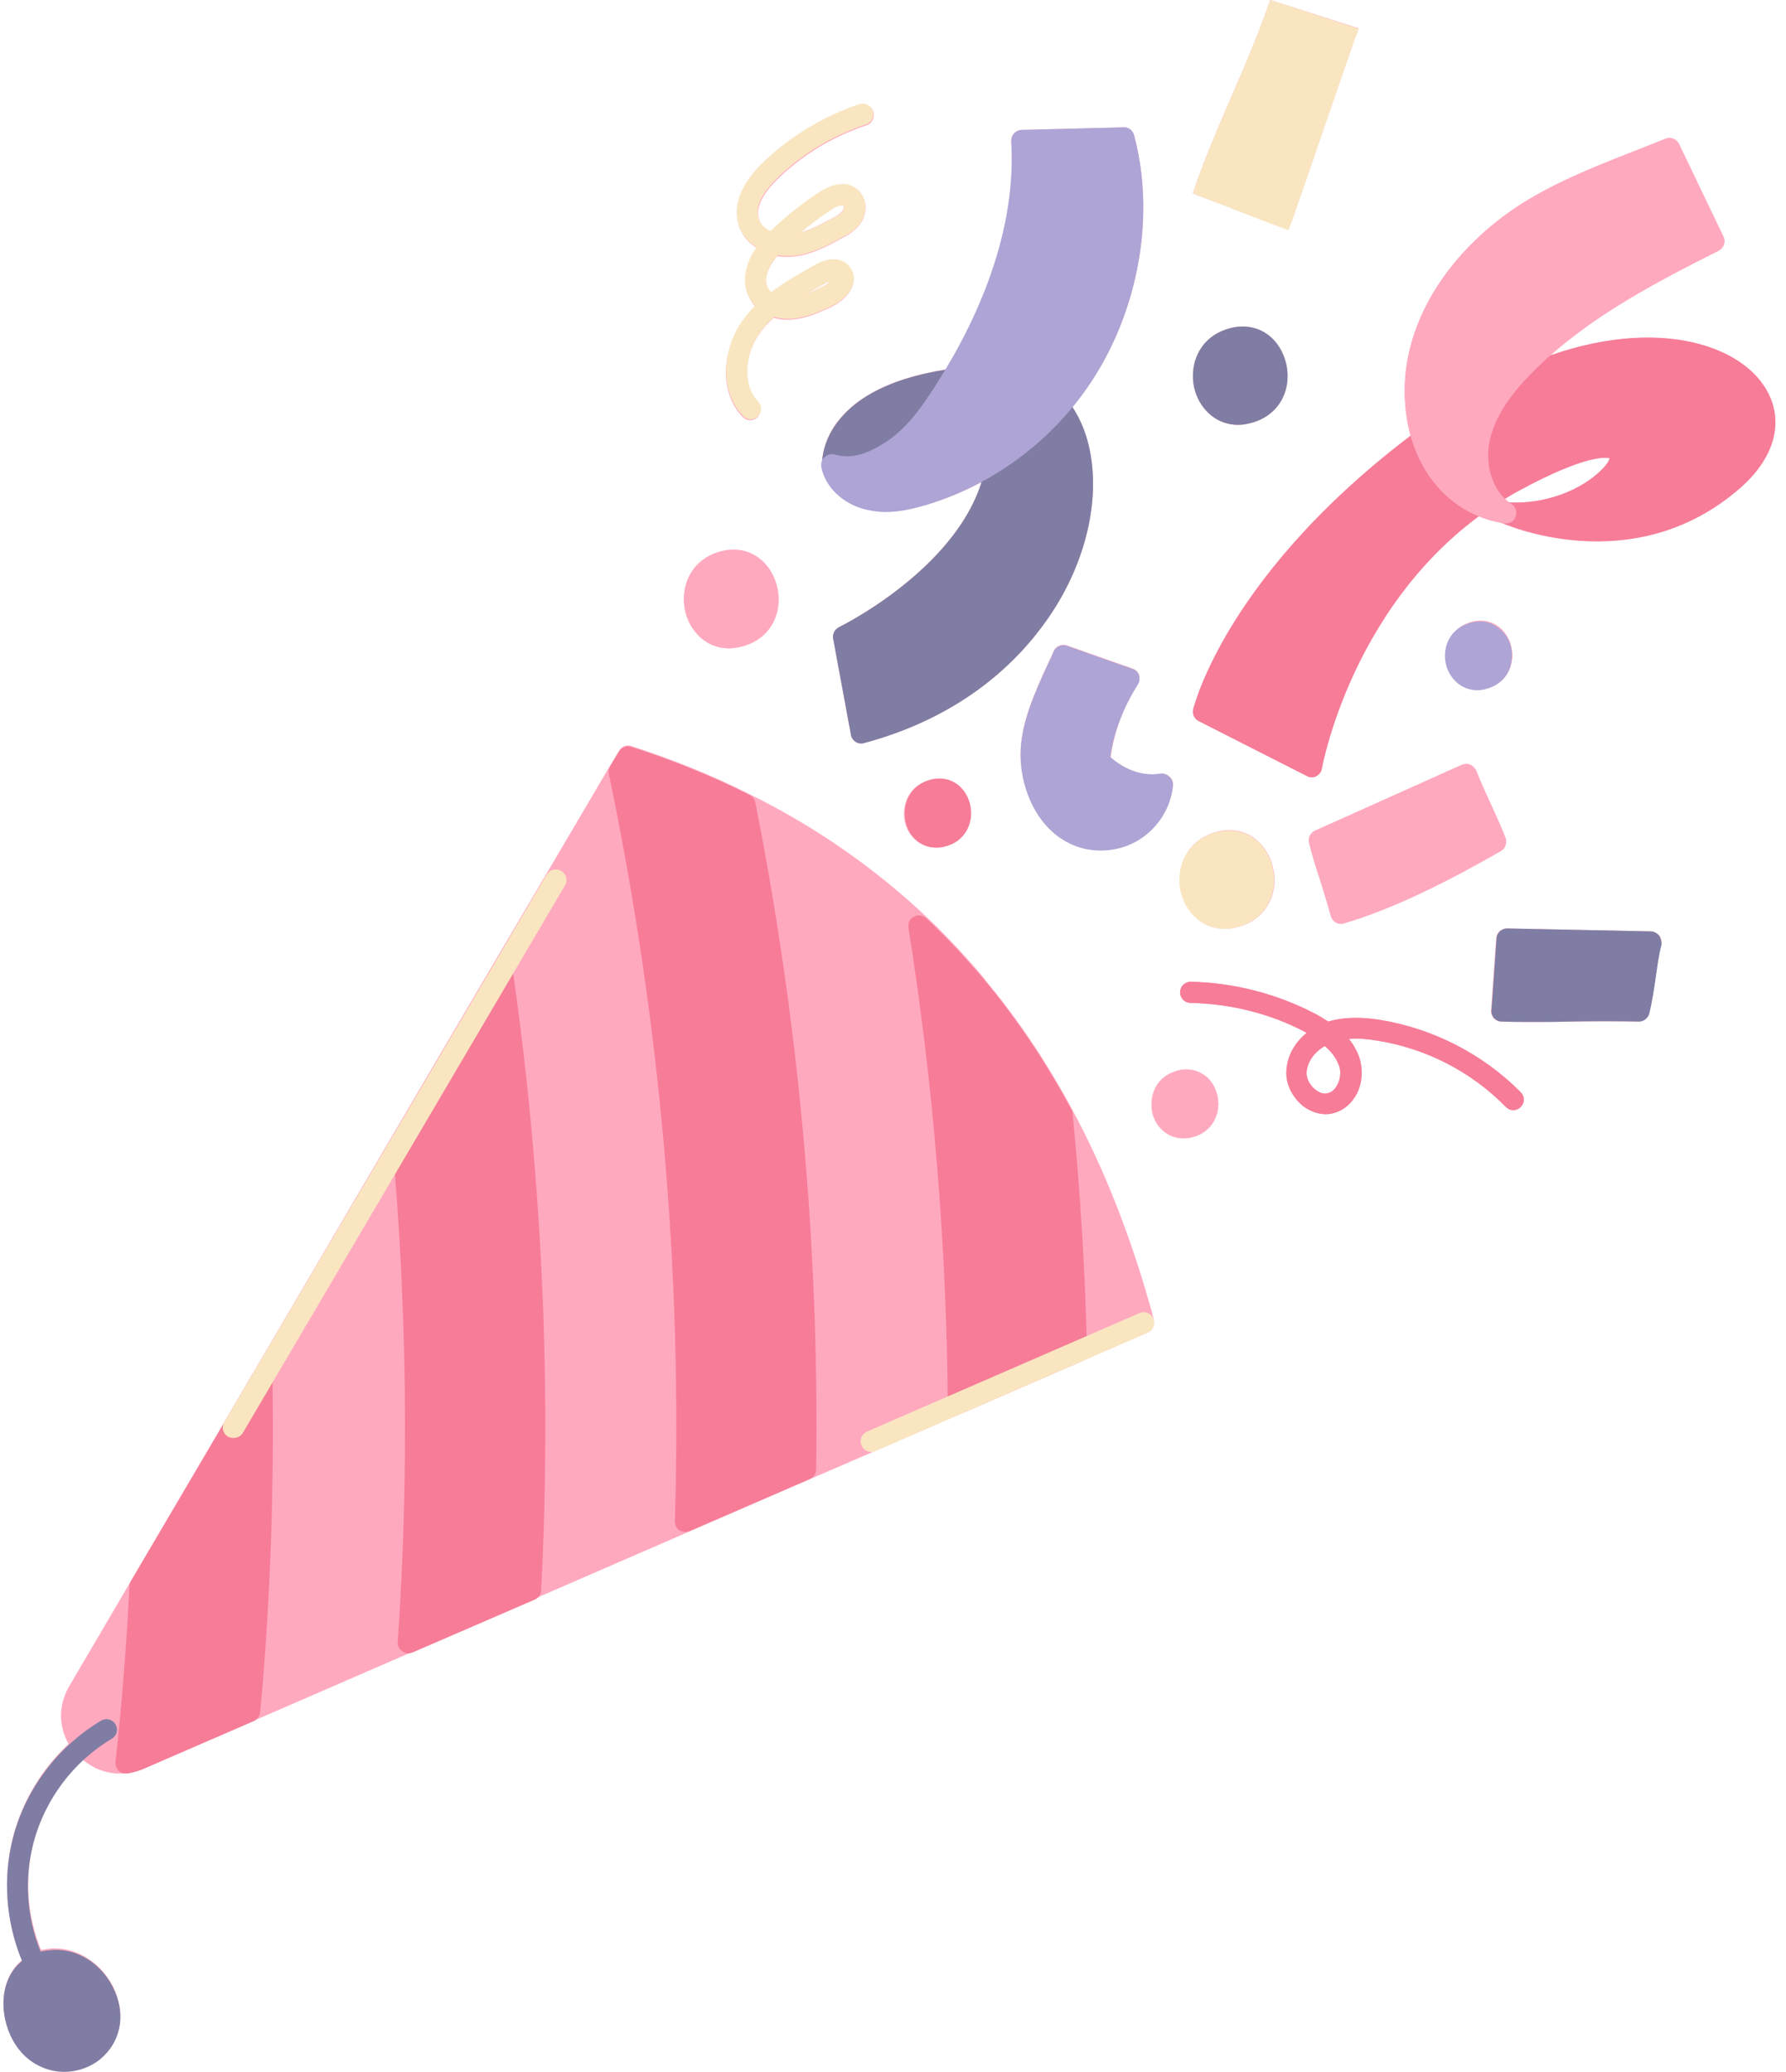 <?xml version="1.0" encoding="UTF-8"?><svg xmlns="http://www.w3.org/2000/svg" xmlns:xlink="http://www.w3.org/1999/xlink" height="489.6" preserveAspectRatio="xMidYMid meet" version="1.0" viewBox="-0.8 0.0 422.1 489.6" width="422.1" zoomAndPan="magnify"><g id="change1_1"><path d="M174.7,98.5c0.5,0.5,1.1,0.8,1.8,0.8c0.6,0,1.2-0.2,1.7-0.7c1-1,1-2.5,0.1-3.5c-3.9-4.1-3-11.4,0.2-16 c1-1.5,2.2-2.8,3.6-4c1.4,0.4,2.8,0.6,4.4,0.4c3.4-0.3,6.5-1.7,9.2-3c2-0.9,4.5-2.9,5.1-5.4c0.3-1.4,0-2.8-0.9-3.9 c-0.8-1-3.4-3.2-8.4-0.3c-3.3,1.9-6.8,3.8-10.1,6.3c-0.3-0.2-0.5-0.5-0.7-0.8c-1.3-2.2,0-5.3,2.2-7.9c1,0.2,1.9,0.2,2.9,0.2 c4.5-0.2,8.5-2.3,12-4.2c1.5-0.8,3.4-1.8,4.7-3.6c1.8-2.5,1.6-5.8-0.3-7.7c-2.2-2.2-5.6-2-9.3,0.4c-4.1,2.7-8,5.8-11.5,9.2 c-1.3-0.6-2.4-1.6-2.8-2.9c-1.2-3.5,2.2-7.4,4.3-9.5c5.9-5.8,13.2-10.2,21.1-12.8c1.3-0.4,2-1.9,1.6-3.2c-0.4-1.3-1.9-2-3.2-1.6 c-8.6,2.9-16.5,7.7-23,14c-5.1,5-7,10.2-5.5,14.7c0.8,2.3,2.3,4,4.2,5.1c-3,4.4-3.6,8.8-1.5,12.3c0.3,0.6,0.7,1.1,1.2,1.5 c-1.2,1.2-2.2,2.4-3.2,3.8C170.2,82.4,168.8,92.3,174.7,98.5z M193.9,67.1c0.7-0.4,1.2-0.6,1.6-0.7c-0.4,0.4-1.1,1-2,1.4 c-1.3,0.6-2.7,1.3-4,1.8C191,68.8,192.5,67.9,193.9,67.1z M195.5,49.6c1.3-0.9,2.3-1.1,2.8-1.1c0.2,0,0.3,0,0.3,0.1 c0.1,0.1,0.1,0.7-0.3,1.2c-0.6,0.9-1.8,1.5-3,2.1c-2.2,1.2-4.6,2.4-7,3.1C190.6,53,193,51.2,195.5,49.6z M415.3,90.1 c-5.3-6.8-15.9-10.7-28.4-10.3c-5.5,0.2-12.7,1.2-21.3,4.2c11.4-10.1,25.3-17.5,39.8-24.8c1.2-0.6,1.7-2.1,1.1-3.3L396,34 c-0.6-1.2-2-1.7-3.2-1.2c-2.5,1-5,2-7.6,3c-11.4,4.5-23.1,9.1-32.6,16.8c-13.3,10.7-21.1,24.8-21.4,38.8c-0.1,4.1,0.4,8,1.4,11.6 c-43.2,32.8-51,63.3-51.4,64.6c-0.3,1.1,0.3,2.3,1.3,2.8l25.6,13c0.4,0.2,0.7,0.3,1.1,0.3c0.4,0,0.8-0.1,1.1-0.3 c0.7-0.4,1.2-1,1.3-1.8c0.1-0.4,6.7-37.1,37.1-59.6c1.7,0.7,3.6,1.2,5.5,1.5c3.3,1.4,32.1,12.7,56.2-8.3 C419.5,107.5,421.3,97.8,415.3,90.1z M377.6,111.3c-4.2,4.1-12.4,7.9-21.7,7.4c-0.3-0.2-0.7-0.5-1-0.8c1.3-0.8,2.6-1.6,4-2.3 c14.9-8,19.8-7.6,20.8-7.3C379.6,108.8,379.1,109.8,377.6,111.3z M218.4,184.5c-4.9,1.6-6.3,6.5-5.2,10.3c0.9,3,3.6,5.5,7.2,5.5 c0.8,0,1.6-0.1,2.5-0.4c2.8-0.8,4.8-2.9,5.5-5.8c0.7-3-0.3-6.3-2.5-8.3C223.9,184.1,221.2,183.6,218.4,184.5z M325.3,241 c-3.2-0.5-7.7-0.9-12.2,0.4c-1.1-0.7-2.2-1.4-3.2-1.9c-9-4.7-19.2-7.3-29.3-7.5c-1.4,0-2.5,1.1-2.5,2.5c0,1.4,1.1,2.5,2.5,2.5 c9.4,0.2,18.8,2.5,27.1,6.9c0.1,0.1,0.2,0.1,0.3,0.2c-3,2.4-4.8,5.9-4.8,9.5c0,2.9,1.6,5.9,4,7.8c1.6,1.2,3.5,1.9,5.3,1.9 c0.7,0,1.4-0.1,2-0.3c2.3-0.6,4.2-2.3,5.4-4.6c1.4-2.8,1.5-6.3,0.3-9.2c-0.6-1.4-1.3-2.6-2.2-3.7c1.9-0.2,4.1,0,6.6,0.4 c11.5,1.8,22.3,7.3,30.5,15.7c1,1,2.5,1,3.5,0c1-1,1-2.5,0-3.5C349.7,249.1,337.8,243,325.3,241z M315.3,256.3c-0.4,0.7-1,1.7-2.2,2 c-1.3,0.4-2.4-0.3-3-0.8c-1.2-0.9-2.1-2.5-2.1-3.8c0-2.5,1.7-5,4.3-6.5c1.3,1.1,2.4,2.4,3.1,4C316.2,252.7,316.1,254.7,315.3,256.3z M389.3,220.1l-34-0.7c-1.3,0-2.4,1-2.5,2.3c-0.2,2.8-0.4,5.7-0.6,8.6c-0.2,2.8-0.4,5.7-0.6,8.4c-0.1,0.7,0.2,1.4,0.6,1.9 c0.5,0.5,1.1,0.8,1.8,0.8c2.3,0.1,4.7,0.1,7.2,0.1c3,0,6.1,0,9.1-0.1c5.4-0.1,10.9-0.1,16.1,0c0,0,0,0,0.1,0c1.1,0,2.1-0.8,2.4-1.9 c0.7-2.9,1.1-5.7,1.5-8.4c0.4-2.7,0.7-5.3,1.4-7.9c0.2-0.7,0-1.5-0.4-2.1C390.8,220.5,390.1,220.1,389.3,220.1z M289.1,77.8 c-7.1,2.3-9.1,9.4-7.4,14.8c1.3,4.1,4.9,7.8,10.1,7.8c1.1,0,2.3-0.2,3.6-0.6c4-1.2,6.9-4.2,7.8-8.2c1-4.3-0.5-9.1-3.6-11.9 C296.8,77.2,293,76.5,289.1,77.8z M348.4,163c0.8,0,1.6-0.1,2.5-0.4c2.8-0.8,4.8-2.9,5.5-5.8c0.7-3-0.3-6.3-2.5-8.3 c-2-1.8-4.7-2.3-7.4-1.4c-4.9,1.6-6.3,6.5-5.2,10.3C342.2,160.5,344.8,163,348.4,163z M222.8,87.3c-11.6,1.8-20,5.7-24.9,11.4 c-4.8,5.6-4.4,11-4.4,11.2c0,0.1,0,0.1,0,0.2c0,0,0,0.1,0,0.1c0.9,4.9,5.3,9,10.9,10.2c1.4,0.3,2.9,0.5,4.3,0.5 c3.6,0,6.9-0.9,9.7-1.7c4.4-1.3,8.7-3.1,12.8-5.3c-6.6,20.9-33.3,34.1-33.7,34.3c-1,0.5-1.6,1.6-1.4,2.7l4.2,22.7 c0.1,0.7,0.5,1.3,1.1,1.7c0.4,0.3,0.9,0.4,1.3,0.4c0.2,0,0.4,0,0.7-0.1c23.5-6.3,36.6-19.5,43.5-29.5c8.4-12.1,12.1-26.4,10.1-38.4 c-0.8-4.5-2.3-8.3-4.4-11.5c2.7-3.3,5.2-6.9,7.3-10.6c9.2-16.6,11.9-36.7,7.3-53.7c-0.3-1.1-1.3-1.9-2.5-1.8l-24,0.6 c-0.7,0-1.3,0.3-1.8,0.8c-0.5,0.5-0.7,1.2-0.7,1.8C239.6,53.8,231.3,73.2,222.8,87.3z M268.1,161.7c0.4-0.6,0.5-1.4,0.3-2.2 c-0.2-0.7-0.8-1.3-1.5-1.5l-15.6-5.5c-1.2-0.4-2.6,0.2-3.1,1.4c-0.5,1.2-1,2.3-1.6,3.5c-2.9,6.4-6.2,13.6-6.2,20.9 c0,8.1,4.1,18.3,13.2,21.6c1.9,0.7,3.8,1,5.8,1c3.2,0,6.4-0.9,9.1-2.6c4.4-2.8,7.4-7.5,7.9-12.7c0.1-0.8-0.2-1.5-0.8-2.1 c-0.6-0.5-1.4-0.8-2.1-0.6c-3.9,0.7-8.3-0.8-11.8-3.9C262.4,173.1,264.7,167.1,268.1,161.7z M171.5,153.2c1.1,0,2.3-0.2,3.6-0.6 c4-1.2,6.9-4.2,7.8-8.2c1-4.3-0.5-9.1-3.6-11.9c-2.8-2.6-6.6-3.3-10.5-2c-7.1,2.3-9.1,9.4-7.4,14.8 C162.7,149.5,166.3,153.2,171.5,153.2z M276.9,253.2c-4.9,1.6-6.3,6.5-5.2,10.3c0.9,3,3.6,5.5,7.2,5.5c0.8,0,1.6-0.1,2.5-0.4 c2.8-0.8,4.8-2.9,5.5-5.8c0.7-3-0.3-6.3-2.5-8.3C282.3,252.8,279.6,252.2,276.9,253.2z M308.6,199.2c0.6,2.6,1.6,5.7,2.6,8.8 c0.9,3,1.9,6,2.5,8.4c0.2,0.7,0.6,1.2,1.2,1.6c0.4,0.2,0.8,0.3,1.2,0.3c0.2,0,0.5,0,0.7-0.1c10.5-3.1,22.3-8.6,37.1-17.1 c1.1-0.6,1.5-1.9,1.1-3.1c-1.1-2.7-2.3-5.4-3.5-8c-1.2-2.6-2.4-5.2-3.4-7.8c-0.3-0.6-0.8-1.1-1.4-1.4c-0.6-0.3-1.3-0.2-2,0 L310,196.3C308.9,196.8,308.3,198,308.6,199.2z M292.4,50c3.3,1.3,6.5,2.5,8.9,3.4l2.4,0.9l0.9-2.4c2.5-7.1,5-14.4,7.4-21.4 c2.4-7.1,5-14.4,7.4-21.4l0.9-2.4L299.4,0l-0.8,2.3c-2.5,6.9-5.4,13.8-8.3,20.4c-2.9,6.7-5.9,13.6-8.4,20.7l-0.8,2.3l2.3,0.9 C285.8,47.5,289.1,48.7,292.4,50z M271.6,313.8c0-0.1,0.1-0.2,0.1-0.2c0-0.1,0-0.1,0.1-0.2c0-0.1,0.1-0.2,0.1-0.3c0-0.1,0-0.1,0-0.2 c0-0.1,0-0.2,0-0.3c0-0.1,0-0.1,0-0.2c0-0.1,0-0.2,0-0.3c0-0.1,0-0.1,0-0.2c0,0,0,0,0-0.1c-4.9-18.2-11.4-35-19.4-49.8 c-2.3-4.3-4.8-8.5-7.4-12.6c-3.8-5.9-7.9-11.6-12.3-16.9c-0.3-0.4-0.7-0.8-1-1.3c-3.5-4.2-7.2-8.2-11.1-12.1 c-0.8-0.8-1.7-1.6-2.5-2.4c0,0,0,0,0,0c-12.2-11.5-26.2-21.3-41.8-29c-8.7-4.4-18.1-8.2-28-11.4c-1.1-0.4-2.3,0.1-2.9,1.1l-2.1,3.5 c0,0,0,0,0,0l-15,25.5c0,0,0,0,0,0l-12.8,21.7c0,0,0,0,0,0l-15,25.5L15.6,398.4c-2.6,4.4-2.6,9.4-0.2,13.7 C9.1,418,4.5,425.6,2.3,434c-2.5,9.7-1.7,20,2.1,29.2c-2.2,1.8-3.7,4.5-4.2,7.7c-1,6.2,2,14.4,8.7,17.3c1.8,0.8,3.7,1.2,5.5,1.2 c3.1,0,6.2-1,8.5-3c4.7-3.9,6-9.9,3.5-15.9c-2.8-6.6-9.3-10.7-15.7-10c-0.6,0.1-1.2,0.2-1.8,0.3c-3.3-8.1-4-17.2-1.7-25.7 c1.9-7.4,6-14.1,11.5-19.3c2.5,2.1,5.5,3.3,8.7,3.3c0.7,0,1.3,0,2-0.1c1.2-0.2,2.4-0.5,3.6-1l130.3-56.6l27.4-11.9c0,0,0,0,0,0 l15.5-6.7c0,0,0,0,0,0l64.4-28c0.2-0.1,0.3-0.1,0.4-0.2c0,0,0.1-0.1,0.1-0.1c0.1-0.1,0.2-0.1,0.2-0.2c0,0,0.1-0.1,0.1-0.1 c0.1-0.1,0.1-0.1,0.2-0.2C271.6,313.9,271.6,313.8,271.6,313.8z M288.7,219.5c1.1,0,2.3-0.2,3.6-0.6c4-1.2,6.9-4.2,7.8-8.2 c1-4.3-0.5-9.1-3.6-11.9c-2.8-2.6-6.6-3.3-10.5-2c-7.1,2.3-9.1,9.4-7.4,14.8C279.9,215.8,283.4,219.5,288.7,219.5z" fill="#FFA9BF"/></g><g id="change2_1"><path d="M325.3,241c-3.2-0.5-7.7-0.9-12.2,0.4c-1.1-0.7-2.2-1.4-3.2-1.9c-9-4.7-19.2-7.3-29.3-7.5 c-1.4,0-2.5,1.1-2.5,2.5c0,1.4,1.1,2.5,2.5,2.5c9.4,0.2,18.8,2.5,27.1,6.9c0.1,0.1,0.2,0.1,0.3,0.2c-3,2.4-4.8,5.9-4.8,9.5 c0,2.9,1.6,5.9,4,7.8c1.6,1.2,3.5,1.9,5.3,1.9c0.7,0,1.4-0.1,2-0.3c2.3-0.6,4.2-2.3,5.4-4.6c1.4-2.8,1.5-6.3,0.3-9.2 c-0.6-1.4-1.3-2.6-2.2-3.7c1.9-0.2,4.1,0,6.6,0.4c11.5,1.8,22.3,7.3,30.5,15.7c1,1,2.5,1,3.5,0c1-1,1-2.5,0-3.5 C349.7,249.1,337.8,243,325.3,241z M315.3,256.3c-0.4,0.7-1,1.7-2.2,2c-1.3,0.4-2.4-0.3-3-0.8c-1.2-0.9-2.1-2.5-2.1-3.8 c0-2.5,1.7-5,4.3-6.5c1.3,1.1,2.4,2.4,3.1,4C316.2,252.7,316.1,254.7,315.3,256.3z M252.4,262.2c-9.3-17.3-20.8-32.5-34.3-45.2 c-0.8-0.7-1.9-0.9-2.9-0.4c-0.9,0.5-1.5,1.5-1.3,2.6c5.9,37.1,9,74.9,9.3,112.4c0,0.8,0.4,1.6,1.1,2.1c0.4,0.3,0.9,0.4,1.4,0.4 c0.3,0,0.7-0.1,1-0.2l27.9-12.1c0.9-0.4,1.5-1.3,1.5-2.4c-0.4-18.8-1.6-37.7-3.4-56.3C252.7,262.8,252.6,262.4,252.4,262.2z M176.4,187.9c-8.7-4.4-18.1-8.2-28-11.4c-1.1-0.4-2.3,0.1-2.9,1.1l-2.1,3.5c-0.3,0.5-0.4,1.2-0.3,1.8 c12.1,58,17.4,117.4,15.6,176.6c0,0.9,0.4,1.7,1.1,2.1c0.4,0.3,0.9,0.4,1.4,0.4c0.3,0,0.7-0.1,1-0.2l28.4-12.3 c0.9-0.4,1.5-1.3,1.5-2.3c0.7-52.8-4.1-105.8-14.4-157.6C177.6,188.9,177.1,188.3,176.4,187.9z M118.3,227.2c-1-0.2-2.1,0.3-2.6,1.2 l-23.5,39.9c-0.3,0.5-0.4,1-0.3,1.5c3.5,39.3,4,79,1.3,118.2c-0.1,0.9,0.3,1.7,1.1,2.2c0.4,0.3,0.9,0.5,1.4,0.5c0.3,0,0.7-0.1,1-0.2 l28.9-12.5c0.9-0.4,1.5-1.2,1.5-2.2c2.5-48.7,0.2-98-6.7-146.4C120.1,228.2,119.3,227.4,118.3,227.2z M61.9,323.4 c-1.1-0.3-2.2,0.2-2.8,1.1l-29,49.2c-0.2,0.3-0.3,0.7-0.3,1.1c-0.7,14-1.8,28-3.3,41.5c-0.1,0.8,0.2,1.5,0.7,2.1 c0.5,0.5,1.1,0.7,1.7,0.7c0.1,0,0.2,0,0.4,0c1.2-0.2,2.4-0.5,3.6-1l26.3-11.4c0.8-0.4,1.4-1.2,1.5-2.1c2.4-26,3.3-52.5,2.9-78.8 C63.7,324.6,62.9,323.7,61.9,323.4z M415.3,90.1c-5.3-6.8-15.9-10.7-28.4-10.3c-10.1,0.3-26.3,3.5-45.7,16.9 c-50.8,35.1-59.6,69.4-60,70.9c-0.3,1.1,0.3,2.3,1.3,2.8l25.6,13c0.4,0.2,0.7,0.3,1.1,0.3c0.4,0,0.8-0.1,1.1-0.3 c0.7-0.4,1.2-1,1.3-1.8c0.1-0.4,8.1-45,47.2-66c14.9-8,19.8-7.6,20.8-7.3c-0.1,0.5-0.7,1.6-2.2,3c-4.3,4.2-12.8,8.1-22.3,7.4 c-1.2-0.1-2.3,0.7-2.6,1.9c-0.3,1.2,0.3,2.4,1.4,2.9c0.3,0.1,31,14.1,56.5-8.1C419.5,107.5,421.3,97.8,415.3,90.1z M220.5,200.3 c0.8,0,1.6-0.1,2.5-0.4c2.8-0.8,4.8-2.9,5.5-5.8c0.7-3-0.3-6.3-2.5-8.3c-2-1.8-4.7-2.3-7.4-1.4c-4.9,1.6-6.3,6.5-5.2,10.3 C214.2,197.8,216.9,200.3,220.5,200.3z" fill="#F67C98"/></g><g id="change3_1"><path d="M26.4,470.7c2.5,5.9,1.2,12-3.5,15.9c-2.3,1.9-5.4,3-8.5,3c-1.9,0-3.8-0.4-5.5-1.2 c-6.7-2.9-9.7-11.1-8.7-17.3c0.5-3.3,2-5.9,4.2-7.7c-3.8-9.2-4.6-19.6-2.1-29.2c3-11.5,10.6-21.5,20.8-27.6c1.2-0.7,2.7-0.3,3.4,0.9 c0.7,1.2,0.3,2.7-0.9,3.4c-9.1,5.4-15.8,14.4-18.5,24.6c-2.2,8.5-1.6,17.6,1.7,25.7c0.6-0.1,1.2-0.3,1.8-0.3 C17.2,460,23.6,464.1,26.4,470.7z M231.3,86.4c-16.1,1.1-27.4,5.3-33.4,12.4c-4.8,5.6-4.4,11-4.4,11.2c0.1,0.7,0.4,1.4,1,1.8 c0.6,0.4,1.3,0.6,2,0.5l36.1-6.8c-0.7,25.8-34.7,42.5-35.1,42.7c-1,0.5-1.6,1.6-1.4,2.7l4.2,22.7c0.1,0.7,0.5,1.3,1.1,1.7 c0.4,0.3,0.9,0.4,1.3,0.4c0.2,0,0.4,0,0.7-0.1c23.5-6.3,36.6-19.5,43.5-29.5c8.4-12.1,12.1-26.4,10.1-38.4 C254.7,93.6,244.8,85.4,231.3,86.4z M289.1,77.8c-7.1,2.3-9.1,9.4-7.4,14.8c1.3,4.1,4.9,7.8,10.1,7.8c1.1,0,2.3-0.2,3.6-0.6 c4-1.2,6.9-4.2,7.8-8.2c1-4.3-0.5-9.1-3.6-11.9C296.8,77.2,293,76.5,289.1,77.8z M391.3,221.1c-0.5-0.6-1.2-1-1.9-1l-34-0.7 c-1.3,0-2.4,1-2.5,2.3c-0.2,2.8-0.4,5.7-0.6,8.6c-0.2,2.8-0.4,5.7-0.6,8.4c-0.1,0.7,0.2,1.4,0.6,1.9c0.5,0.5,1.1,0.8,1.8,0.8 c2.3,0.1,4.7,0.1,7.2,0.1c3,0,6.1,0,9.1-0.1c5.4-0.1,10.9-0.1,16.1,0c0,0,0,0,0.1,0c1.1,0,2.1-0.8,2.4-1.9c0.7-2.9,1.1-5.7,1.5-8.4 c0.4-2.7,0.7-5.3,1.4-7.9C391.9,222.5,391.7,221.7,391.3,221.1z" fill="#7F7DA3"/></g><g id="change4_1"><path d="M356.3,156.9c-0.6,2.8-2.6,4.9-5.5,5.8c-0.9,0.3-1.7,0.4-2.5,0.4c-3.6,0-6.2-2.5-7.2-5.5 c-1.2-3.8,0.2-8.7,5.2-10.3c2.7-0.9,5.5-0.4,7.4,1.4C356.1,150.6,357,153.8,356.3,156.9z M273.4,182.8c-3.9,0.7-8.3-0.8-11.8-3.9 c0.8-5.8,3.1-11.8,6.5-17.1c0.4-0.6,0.5-1.4,0.3-2.2c-0.2-0.7-0.8-1.3-1.5-1.5l-15.6-5.5c-1.2-0.4-2.6,0.2-3.1,1.4 c-0.5,1.2-1,2.3-1.6,3.5c-2.9,6.4-6.2,13.6-6.2,20.9c0,8.1,4.1,18.3,13.2,21.6c1.9,0.7,3.8,1,5.8,1c3.2,0,6.4-0.9,9.1-2.6 c4.4-2.8,7.4-7.5,7.9-12.7c0.1-0.8-0.2-1.5-0.8-2.1C274.9,182.9,274.1,182.7,273.4,182.8z M259.9,85.6c9.2-16.6,11.9-36.7,7.3-53.7 c-0.3-1.1-1.3-1.9-2.5-1.8l-24,0.6c-0.7,0-1.3,0.3-1.8,0.8c-0.5,0.5-0.7,1.2-0.7,1.8c1.4,23.5-9.7,45.5-19.2,59.8 c-2.4,3.6-5.7,8.2-10.2,11.2c-4.9,3.2-8.5,4.2-12.3,3.1c-0.8-0.2-1.7,0-2.4,0.6s-0.9,1.5-0.8,2.3c0.9,4.9,5.3,9,10.9,10.2 c1.4,0.3,2.9,0.5,4.3,0.5c3.6,0,6.9-0.9,9.7-1.7C235.9,113.9,251.1,101.6,259.9,85.6z" fill="#AEA4D5"/></g><g id="change1_2"><path d="M179.3,132.5c3.1,2.8,4.6,7.6,3.6,11.9c-0.9,4-3.7,7-7.8,8.2c-1.3,0.4-2.5,0.6-3.6,0.6 c-5.2,0-8.8-3.7-10.1-7.8c-1.7-5.4,0.3-12.5,7.4-14.8C172.7,129.3,176.4,130,179.3,132.5z M276.9,253.2c-4.9,1.6-6.3,6.5-5.2,10.3 c0.9,3,3.6,5.5,7.2,5.5c0.8,0,1.6-0.1,2.5-0.4c2.8-0.8,4.8-2.9,5.5-5.8c0.7-3-0.3-6.3-2.5-8.3C282.3,252.8,279.6,252.2,276.9,253.2z M351.5,189.9c-1.2-2.6-2.4-5.2-3.4-7.8c-0.3-0.6-0.8-1.1-1.4-1.4c-0.6-0.3-1.3-0.2-2,0L310,196.3c-1.1,0.5-1.7,1.7-1.4,2.9 c0.6,2.6,1.6,5.7,2.6,8.8c0.9,3,1.9,6,2.5,8.4c0.2,0.7,0.6,1.2,1.2,1.6c0.4,0.2,0.8,0.3,1.2,0.3c0.2,0,0.5,0,0.7-0.1 c10.5-3.1,22.3-8.6,37.1-17.1c1.1-0.6,1.5-1.9,1.1-3.1C354,195.3,352.7,192.6,351.5,189.9z M406.5,55.9L396,34 c-0.6-1.2-2-1.7-3.2-1.2c-2.5,1-5,2-7.6,3c-11.4,4.5-23.1,9.1-32.6,16.8c-13.3,10.7-21.1,24.8-21.4,38.8c-0.4,17,9,30,23.5,32.3 c0.1,0,0.3,0,0.4,0c1,0,2-0.6,2.3-1.6c0.4-1.1,0-2.4-1-3c-4.2-2.7-6.3-8.7-5.2-14.6c1-5,3.8-9.8,9-15.3 c12.2-12.9,28.3-21.5,45.1-29.9C406.6,58.6,407.1,57.1,406.5,55.9z" fill="#FFA9BF"/></g><g id="change5_1"><path d="M202.1,45c-2.2-2.2-5.6-2-9.3,0.4c-4.1,2.7-8,5.8-11.5,9.2c-1.3-0.6-2.4-1.6-2.8-2.9 c-1.2-3.5,2.2-7.4,4.3-9.5c5.9-5.8,13.2-10.2,21.1-12.8c1.3-0.4,2-1.9,1.6-3.2c-0.4-1.3-1.9-2-3.2-1.6c-8.6,2.9-16.5,7.7-23,14 c-5.1,5-7,10.2-5.5,14.7c0.8,2.3,2.3,4,4.2,5.1c-3,4.4-3.6,8.8-1.5,12.3c0.3,0.6,0.7,1.1,1.2,1.5c-1.2,1.2-2.2,2.4-3.2,3.8 c-4.3,6.2-5.6,16.1,0.3,22.3c0.5,0.5,1.1,0.8,1.8,0.8c0.6,0,1.2-0.2,1.7-0.7c1-1,1-2.5,0.1-3.5c-3.9-4.1-3-11.4,0.2-16 c1-1.5,2.2-2.8,3.6-4c1.4,0.4,2.8,0.6,4.4,0.4c3.4-0.3,6.5-1.7,9.2-3c2-0.9,4.5-2.9,5.1-5.4c0.3-1.4,0-2.8-0.9-3.9 c-0.8-1-3.4-3.2-8.4-0.3c-3.3,1.9-6.8,3.8-10.1,6.3c-0.3-0.2-0.5-0.5-0.7-0.8c-1.3-2.2,0-5.3,2.2-7.9c1,0.2,1.9,0.2,2.9,0.2 c4.5-0.2,8.5-2.3,12-4.2c1.5-0.8,3.4-1.8,4.7-3.6C204.2,50.2,204.1,46.9,202.1,45z M193.9,67.1c0.7-0.4,1.2-0.6,1.6-0.7 c-0.4,0.4-1.1,1-2,1.4c-1.3,0.6-2.7,1.3-4,1.8C191,68.8,192.5,67.9,193.9,67.1z M198.4,49.8c-0.6,0.9-1.8,1.5-3,2.1 c-2.2,1.2-4.6,2.4-7,3.1c2.3-1.9,4.7-3.8,7.2-5.4c1.3-0.9,2.3-1.1,2.8-1.1c0.2,0,0.3,0,0.3,0.1C198.7,48.6,198.7,49.2,198.4,49.8z M285.9,196.9c-7.1,2.3-9.1,9.4-7.4,14.8c1.3,4.1,4.9,7.8,10.1,7.8c1.1,0,2.3-0.2,3.6-0.6c4-1.2,6.9-4.2,7.8-8.2 c1-4.3-0.5-9.1-3.6-11.9C293.6,196.3,289.9,195.6,285.9,196.9z M299.4,0l-0.8,2.3c-2.5,6.9-5.4,13.8-8.3,20.4 c-2.9,6.7-5.9,13.6-8.4,20.7l-0.8,2.3l2.3,0.9c2.4,0.9,5.7,2.2,9,3.5c3.3,1.3,6.5,2.5,8.9,3.4l2.4,0.9l0.9-2.4 c2.5-7.1,5-14.4,7.4-21.4c2.4-7.1,5-14.4,7.4-21.4l0.9-2.4L299.4,0z M131.8,205.8c-1.2-0.7-2.7-0.3-3.4,0.9L52.2,336.1 c-0.7,1.2-0.3,2.7,0.9,3.4c0.4,0.2,0.8,0.3,1.3,0.3c0.9,0,1.7-0.4,2.2-1.2l76.2-129.5C133.4,208,133,206.5,131.8,205.8z M268.5,310.3l-64.4,28c-1.3,0.6-1.8,2-1.3,3.3c0.4,0.9,1.3,1.5,2.3,1.5c0.3,0,0.7-0.1,1-0.2l64.4-28c1.3-0.6,1.8-2,1.3-3.3 C271.2,310.3,269.7,309.7,268.5,310.3z" fill="#F9E6C1"/></g></svg>